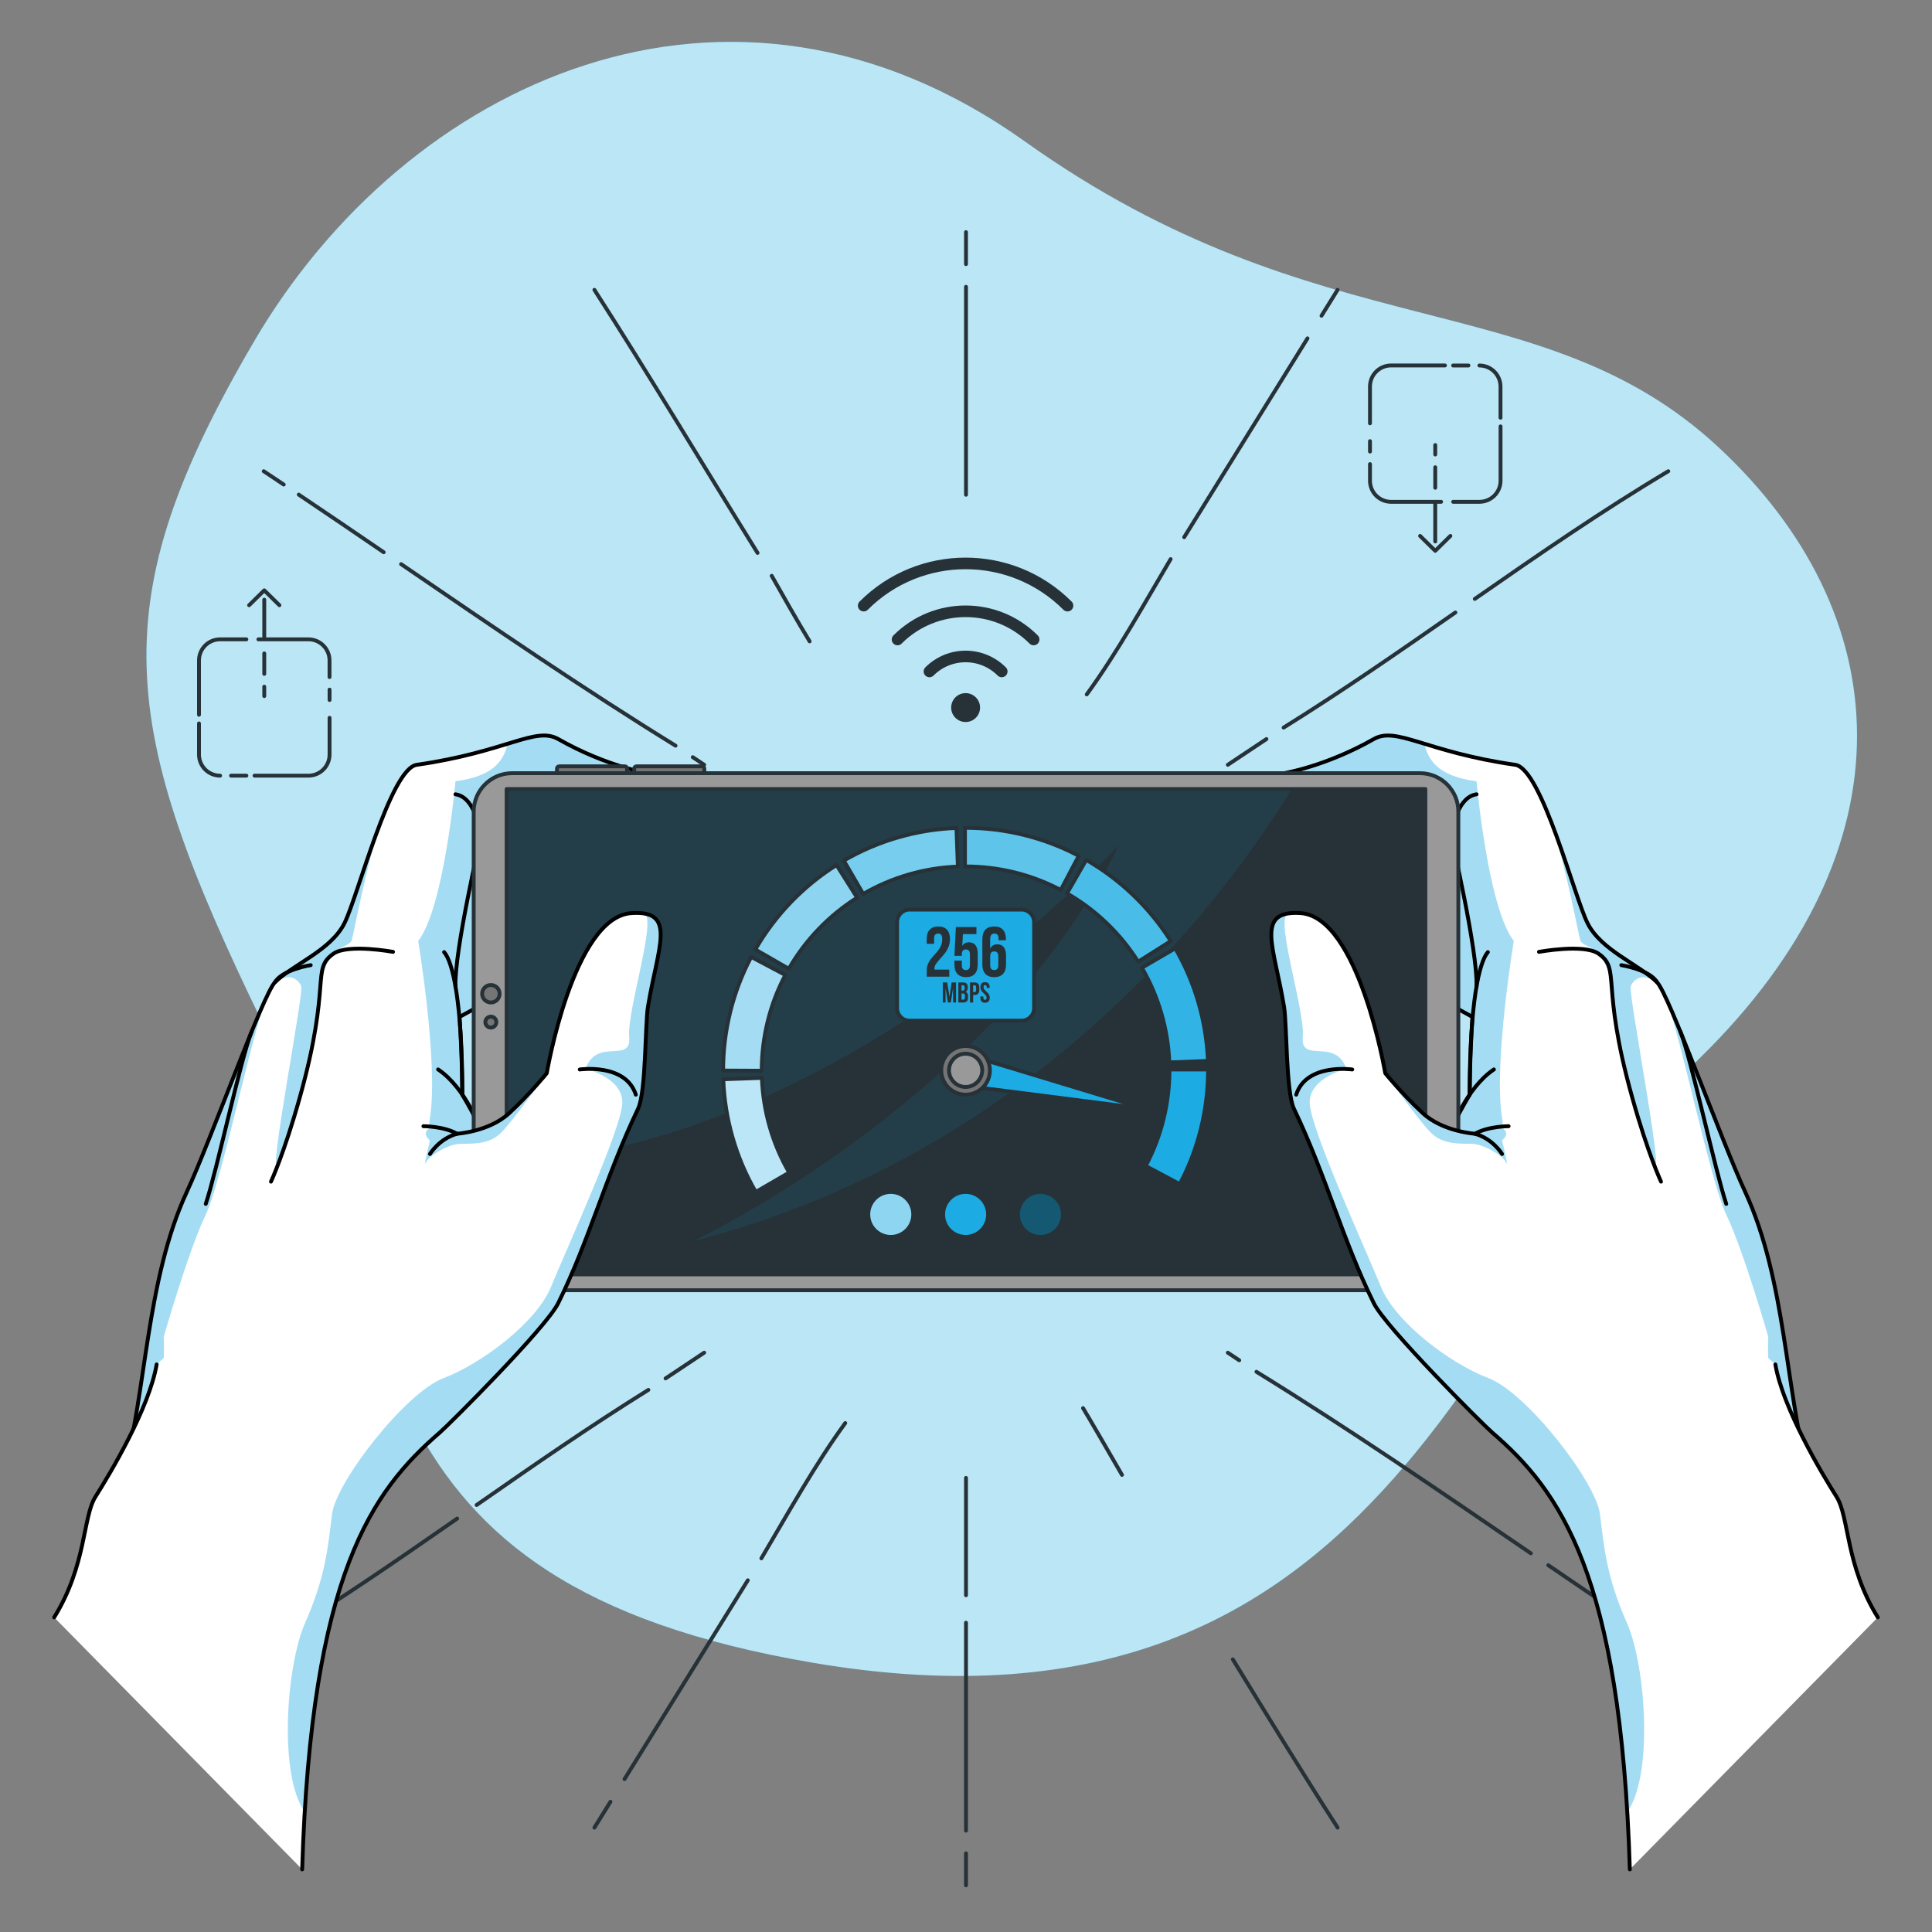 <?xml version="1.0" encoding="utf-8"?>
<!-- Generator: Adobe Illustrator 25.2.1, SVG Export Plug-In . SVG Version: 6.00 Build 0)  -->
<svg version="1.1" xmlns="http://www.w3.org/2000/svg" xmlns:xlink="http://www.w3.org/1999/xlink" x="0px" y="0px"
	 viewBox="0 0 500 500" style="enable-background:new 0 0 500 500;" xml:space="preserve">
<rect x="0" y="0" width="500" height="500" fill="#808080" stroke="none"/>
<style type="text/css">
	.st0{fill:#1CABE2;}
	.st1{opacity:0.7;fill:#FFFFFF;}
	.st2{fill:none;stroke:#263238;stroke-linecap:round;stroke-linejoin:round;stroke-miterlimit:10;}
	.st3{fill:#FFFFFF;}
	.st4{opacity:0.4;fill:#1CABE2;}
	.st5{fill:none;stroke:#000000;stroke-linecap:round;stroke-linejoin:round;stroke-miterlimit:10;}
	.st6{fill:#757575;stroke:#263238;stroke-linecap:round;stroke-linejoin:round;stroke-miterlimit:10;}
	.st7{fill:#999999;stroke:#263238;stroke-linecap:round;stroke-linejoin:round;stroke-miterlimit:10;}
	.st8{opacity:0.1;clip-path:url(#XMLID_2_);fill:#1CABE2;}
	.st9{opacity:0.8;fill:#1CABE2;}
	.st10{opacity:0.6;fill:#1CABE2;}
	.st11{opacity:0.5;fill:#1CABE2;}
	.st12{opacity:0.3;fill:#1CABE2;}
	.st13{opacity:0.7;fill:#1CABE2;}
	.st14{opacity:0.9;fill:#1CABE2;}
	.st15{fill:#1CABE2;stroke:#263238;stroke-linecap:round;stroke-linejoin:round;stroke-miterlimit:10;}
	.st16{fill:#263238;}
	.st17{fill:#1CABE2;fill-opacity:0.7;}
	.st18{opacity:0.5;fill:#FFFFFF;}
	.st19{opacity:0.5;fill-opacity:0.7;}
	.st20{fill:none;stroke:#263238;stroke-width:3;stroke-linecap:round;stroke-linejoin:round;stroke-miterlimit:10;}
</style>
<g id="Background_Simple">
	<g>
		<path class="st0" d="M210.69,430.37C87.9,409.61,105.44,341.87,67.9,264.63C30.37,187.4,26.29,155.78,65.72,88.42
			c39.43-67.36,123.04-106.35,199.54-51.8s133.29,36.3,179.37,79.02c46.07,42.72,51.46,103.33-4.88,158.34
			S362.08,455.97,210.69,430.37z"/>
		<path class="st1" d="M210.69,430.37C87.9,409.61,105.44,341.87,67.9,264.63C30.37,187.4,26.29,155.78,65.72,88.42
			c39.43-67.36,123.04-106.35,199.54-51.8s133.29,36.3,179.37,79.02c46.07,42.72,51.46,103.33-4.88,158.34
			S362.08,455.97,210.69,430.37z"/>
	</g>
</g>
<g id="Graphics">
	<g>
		<path class="st2" d="M302.96,144.7c-6.96,11.78-13.96,24.39-21.71,35.01"/>
		<path class="st2" d="M338.38,87.57c-10.64,17.15-21.27,34.3-31.91,51.45"/>
		<path class="st2" d="M346.17,75.01c-1.39,2.23-2.77,4.47-4.16,6.7"/>
		<path class="st2" d="M327.75,191.27c-3.33,2.22-6.66,4.44-9.99,6.66"/>
		<path class="st2" d="M376.65,158.51c-14.75,10.27-29.5,20.49-44.45,29.79"/>
		<path class="st2" d="M431.75,121.95c-16.88,10.06-33.49,21.51-50.07,33.05"/>
		<path class="st2" d="M199.72,149.02c3.24,5.71,6.46,11.45,9.81,16.96"/>
		<path class="st2" d="M153.83,75.01C168,97.05,182,120.46,196.05,143.09"/>
		<path class="st2" d="M179.29,195.96c0.98,0.65,1.97,1.31,2.95,1.96"/>
		<path class="st2" d="M103.81,146c23.58,16.11,47.16,32.27,71.02,46.98"/>
		<path class="st2" d="M77.32,128.01c7.34,4.93,14.66,9.91,21.98,14.91"/>
		<path class="st2" d="M68.25,121.95c1.73,1.15,3.46,2.3,5.18,3.45"/>
		<g>
			<path class="st2" d="M250,74.23c0,17.94,0,35.87,0,53.81"/>
			<path class="st2" d="M250,60.08c0,2.76,0,5.52,0,8.27"/>
		</g>
		<path class="st2" d="M197.04,403.3c6.96-11.78,13.96-24.39,21.71-35.01"/>
		<path class="st2" d="M161.62,460.43c10.64-17.15,21.27-34.3,31.91-51.45"/>
		<path class="st2" d="M153.83,472.99c1.39-2.23,2.77-4.47,4.16-6.7"/>
		<path class="st2" d="M172.25,356.73c3.33-2.22,6.66-4.44,9.99-6.66"/>
		<path class="st2" d="M123.35,389.49c14.75-10.27,29.5-20.49,44.45-29.79"/>
		<path class="st2" d="M68.25,426.05c16.88-10.06,33.49-21.51,50.07-33.05"/>
		<path class="st2" d="M290.37,381.7c-4.19-7.26-8.4-14.52-10.08-17.28"/>
		<path class="st2" d="M346.17,472.99c-9.09-14.14-18.12-28.85-27.12-43.55"/>
		<path class="st2" d="M320.71,352.04c-0.98-0.65-1.97-1.31-2.95-1.96"/>
		<path class="st2" d="M396.19,402c-23.58-16.11-47.16-32.27-71.02-46.98"/>
		<path class="st2" d="M422.68,419.99c-7.34-4.93-14.66-9.91-21.98-14.91"/>
		<path class="st2" d="M431.75,426.05c-1.73-1.15-3.46-2.3-5.18-3.45"/>
		<g>
			<path class="st2" d="M250,412.85c0-10.12,0-20.25,0-30.37"/>
			<path class="st2" d="M250,473.77c0-17.94,0-35.87,0-53.81"/>
			<path class="st2" d="M250,487.92c0-2.76,0-5.52,0-8.27"/>
		</g>
	</g>
	<g>
		<g>
			<path class="st2" d="M354.55,109.55v-2.11v-7.4c0-3.02,2.45-5.46,5.46-5.46h13.95"/>
			<line class="st2" x1="354.55" y1="116.86" x2="354.55" y2="114.17"/>
			<path class="st2" d="M372.96,129.87h-12.95c-3.02,0-5.46-2.45-5.46-5.46v-4.3"/>
			<path class="st2" d="M388.34,110.35v14.06c0,3.02-2.45,5.46-5.46,5.46h-6.8"/>
			<path class="st2" d="M382.87,94.59c3.02,0,5.46,2.45,5.46,5.46v8.06"/>
			<line class="st2" x1="376.07" y1="94.59" x2="380.03" y2="94.59"/>
			<g>
				<line class="st2" x1="371.44" y1="130.38" x2="371.44" y2="140.13"/>
				<line class="st2" x1="371.44" y1="120.93" x2="371.44" y2="126.23"/>
				<line class="st2" x1="371.44" y1="115.18" x2="371.44" y2="117.62"/>
				<polyline class="st2" points="367.52,138.7 371.44,142.55 375.36,138.7 				"/>
			</g>
		</g>
		<g>
			<path class="st2" d="M85.29,185.77v2.11v7.4c0,3.02-2.45,5.46-5.46,5.46H65.87"/>
			<line class="st2" x1="85.29" y1="178.47" x2="85.29" y2="181.16"/>
			<path class="st2" d="M66.87,165.46h12.95c3.02,0,5.46,2.45,5.46,5.46v4.3"/>
			<path class="st2" d="M51.5,184.98v-14.06c0-3.02,2.45-5.46,5.46-5.46h6.8"/>
			<path class="st2" d="M56.96,200.74c-3.02,0-5.46-2.45-5.46-5.46v-8.06"/>
			<line class="st2" x1="63.76" y1="200.74" x2="59.8" y2="200.74"/>
			<g>
				<line class="st2" x1="68.39" y1="164.95" x2="68.39" y2="155.2"/>
				<line class="st2" x1="68.39" y1="174.4" x2="68.39" y2="169.1"/>
				<line class="st2" x1="68.39" y1="180.15" x2="68.39" y2="177.71"/>
				<polyline class="st2" points="72.31,156.63 68.39,152.78 64.47,156.63 				"/>
			</g>
		</g>
	</g>
</g>
<g id="Device">
	<g>
		<g>
			<g>
				<path class="st3" d="M372.91,301.42c-0.49-5.15,7.45-18.12,7.45-18.12s0-9.3,0.71-20.12l-22.04-12.13l4.12-30.46l14.7,6.92
					l-2.29-10.9c0,0-38.77-7.69-43.22-16.51c0,0,10.76-1.76,23.19-8.83c5.91-3.36,13.38,3.33,36.61,6.66
					c6.84,0.98,15.22,33.98,18.71,40.98s13.18,10.6,17.97,15.28c3.07,3,16.48,40.53,22.84,54.29
					c10.58,22.88,10.41,51.63,16.45,73.23l-56.28-3.19C411.84,378.51,374.88,322.28,372.91,301.42z"/>
				<g>
					<path class="st4" d="M388.73,289.29c1.77,11.05-4.74,23.24-13.63,21.29c-1.17-3.48-1.95-6.59-2.19-9.16
						c-0.49-5.16,7.45-18.12,7.45-18.12s0-9.3,0.71-20.12l-22.04-12.14l4.12-30.46l14.7,6.92l-2.28-10.9c0,0-38.77-7.68-43.22-16.51
						c0,0,10.76-1.76,23.19-8.82c3.17-1.8,6.79-0.71,13.06,1.19c1.04,3.96,3.08,8.35,13.53,9.73c0,0,2.91,32.63,9.64,41.34
						C391.77,243.53,386.49,275.31,388.73,289.29z"/>
					<path class="st4" d="M428.83,254.18c0.27,0.26,0.62,0.79,1.03,1.54c-3.63-4.75-7.24-2.5-7.83-0.37
						c-0.59,2.12,8.7,49.89,6.11,46.26c-2.59-3.63-9.39-33.23-10.97-45.46c-1.57-12.24-7.42-10.51-8.2-12.82
						c-0.5-1.49-3.47-18.22-7.57-30.8c3.94,10.11,7.48,22.41,9.46,26.37C414.36,245.9,424.05,249.5,428.83,254.18z"/>
					<path class="st4" d="M467.57,379.65c-3.17-4.45-5.1-9.99-7.17-14.47c-3.56-7.72-2.77-19.19-2.77-19.19s-6.33-22.15-10.88-31.65
						c-4.17-8.69-11.81-46.57-15.85-56.58c4.93,10.32,15.38,39.05,20.77,50.71C461.92,330.64,462.08,358.31,467.57,379.65z"/>
				</g>
				<g>
					<path class="st5" d="M372.91,301.42c-0.49-5.15,7.45-18.12,7.45-18.12s0-9.3,0.71-20.12l-22.04-12.13l4.12-30.46l14.7,6.92
						l-2.29-10.9c0,0-38.77-7.69-43.22-16.51c0,0,10.76-1.76,23.19-8.83c5.91-3.36,13.38,3.33,36.61,6.66
						c6.84,0.98,15.22,33.98,18.71,40.98s13.18,10.6,17.97,15.28c3.07,3,16.48,40.53,22.84,54.29
						c10.58,22.88,10.41,51.63,16.45,73.23l-56.28-3.19C411.84,378.51,374.88,322.28,372.91,301.42z"/>
					<path class="st5" d="M382.12,255.35c0.35-9.18-6.55-38.74-6.55-38.74s1.01-10.26,6.56-11.05"/>
					<path class="st5" d="M375.51,292.47c0,0,3.99-10.93,11.11-15.7"/>
					<path class="st5" d="M385.06,246.41c-2.23,2.48-4.71,13.04-4.71,36.89"/>
					<path class="st5" d="M398.29,246.34c0,0,11.65-2.14,15.39,0.46c5.9,4.11,0.4,7.38,8.74,37.23c4.06,14.54,7.45,21.78,7.45,21.78
						"/>
					<path class="st5" d="M419.59,249.78c0,0,7.32,1.13,9.24,4.41"/>
					<path class="st5" d="M434.89,267c2.82,7,8.96,35.87,11.86,44.57"/>
				</g>
			</g>
			<g>
				<path class="st3" d="M127.09,301.42c0.49-5.15-7.45-18.12-7.45-18.12s0-9.3-0.71-20.12l22.04-12.13l-4.12-30.46l-14.7,6.92
					l2.29-10.9c0,0,38.77-7.69,43.22-16.51c0,0-10.76-1.76-23.19-8.83c-5.91-3.36-13.38,3.33-36.61,6.66
					c-6.84,0.98-15.22,33.98-18.71,40.98s-13.18,10.6-17.97,15.28c-3.07,3-16.48,40.53-22.84,54.29
					c-10.58,22.88-10.41,51.63-16.45,73.23l56.28-3.19C88.16,378.51,125.12,322.28,127.09,301.42z"/>
				<g>
					<path class="st4" d="M111.27,289.29c-1.77,11.05,4.74,23.24,13.63,21.29c1.17-3.48,1.95-6.59,2.19-9.16
						c0.49-5.16-7.45-18.12-7.45-18.12s0-9.3-0.71-20.12l22.04-12.14l-4.12-30.46l-14.7,6.92l2.28-10.9c0,0,38.77-7.68,43.22-16.51
						c0,0-10.76-1.76-23.19-8.82c-3.17-1.8-6.79-0.71-13.06,1.19c-1.04,3.96-3.08,8.35-13.53,9.73c0,0-2.91,32.63-9.64,41.34
						C108.23,243.53,113.51,275.31,111.27,289.29z"/>
					<path class="st4" d="M71.17,254.18c-0.27,0.26-0.62,0.79-1.03,1.54c3.63-4.75,7.24-2.5,7.83-0.37
						c0.59,2.12-8.7,49.89-6.11,46.26c2.59-3.63,9.39-33.23,10.97-45.46c1.57-12.24,7.42-10.51,8.2-12.82
						c0.5-1.49,3.47-18.22,7.57-30.8c-3.94,10.11-7.48,22.41-9.46,26.37C85.64,245.9,75.95,249.5,71.17,254.18z"/>
					<path class="st4" d="M32.43,379.65c3.17-4.45,5.1-9.99,7.17-14.47c3.56-7.72,2.77-19.19,2.77-19.19s6.33-22.15,10.88-31.65
						c4.17-8.69,11.81-46.57,15.85-56.58c-4.93,10.32-15.38,39.05-20.77,50.71C38.08,330.64,37.92,358.31,32.43,379.65z"/>
				</g>
				<g>
					<path class="st5" d="M127.09,301.42c0.49-5.15-7.45-18.12-7.45-18.12s0-9.3-0.71-20.12l22.04-12.13l-4.12-30.46l-14.7,6.92
						l2.29-10.9c0,0,38.77-7.69,43.22-16.51c0,0-10.76-1.76-23.19-8.83c-5.91-3.36-13.38,3.33-36.61,6.66
						c-6.84,0.98-15.22,33.98-18.71,40.98s-13.18,10.6-17.97,15.28c-3.07,3-16.48,40.53-22.84,54.29
						c-10.58,22.88-10.41,51.63-16.45,73.23l56.28-3.19C88.16,378.51,125.12,322.28,127.09,301.42z"/>
					<path class="st5" d="M117.88,255.35c-0.35-9.18,6.55-38.74,6.55-38.74s-1.01-10.26-6.56-11.05"/>
					<path class="st5" d="M124.49,292.47c0,0-3.99-10.93-11.11-15.7"/>
					<path class="st5" d="M114.94,246.41c2.23,2.48,4.71,13.04,4.71,36.89"/>
					<path class="st5" d="M101.71,246.34c0,0-11.65-2.14-15.39,0.46c-5.9,4.11-0.4,7.38-8.74,37.23
						c-4.06,14.54-7.45,21.78-7.45,21.78"/>
					<path class="st5" d="M80.41,249.78c0,0-7.32,1.13-9.24,4.41"/>
					<path class="st5" d="M65.11,267c-2.82,7-8.96,35.87-11.86,44.57"/>
				</g>
			</g>
		</g>
		<g>
			<path class="st6" d="M182.27,202.19h-18.13v-3.28c0-0.32,0.26-0.58,0.58-0.58h16.98c0.32,0,0.58,0.26,0.58,0.58V202.19z"/>
			<path class="st6" d="M162.27,202.19h-18.13v-3.28c0-0.32,0.26-0.58,0.58-0.58h16.98c0.32,0,0.58,0.26,0.58,0.58V202.19z"/>
			<path class="st7" d="M367.46,333.91H132.54c-5.5,0-9.95-4.46-9.95-9.95V210.05c0-5.5,4.46-9.95,9.95-9.95h234.93
				c5.5,0,9.95,4.46,9.95,9.95v113.91C377.42,329.45,372.96,333.91,367.46,333.91z"/>
			<g>
				<defs>
					<rect id="XMLID_779_" x="131.12" y="204.2" width="237.76" height="125.6"/>
				</defs>
				<use xlink:href="#XMLID_779_"  style="overflow:visible;fill:#263238;"/>
				<clipPath id="XMLID_2_">
					<use xlink:href="#XMLID_779_"  style="overflow:visible;"/>
				</clipPath>
				<path class="st8" d="M334.32,204.2c-20.3,32.81-68.69,94.68-155.06,117.06c0,0,77.98-36.59,110.4-102.65
					c-1.13,1.22-71.81,77.56-158.54,82.51V204.2H334.32z"/>
				
					<use xlink:href="#XMLID_779_"  style="overflow:visible;fill:none;stroke:#263238;stroke-linecap:round;stroke-linejoin:round;stroke-miterlimit:10;"/>
			</g>
			<path class="st6" d="M128.45,264.52c0,0.78-0.64,1.42-1.42,1.42c-0.78,0-1.42-0.64-1.42-1.42c0-0.78,0.64-1.42,1.42-1.42
				C127.82,263.1,128.45,263.74,128.45,264.52z"/>
			<path class="st6" d="M129.3,257.18c0,1.25-1.01,2.26-2.26,2.26s-2.26-1.01-2.26-2.26c0-1.25,1.01-2.26,2.26-2.26
				S129.3,255.93,129.3,257.18z"/>
		</g>
		<g>
			<g>
				<path class="st3" d="M390.42,291.46c0,0-5.33,0-8.69,1.95c0,0-8.33-0.52-13.5-5.31c-5.48-5.07-9.73-10.35-9.73-10.35
					s-6.86-40.39-21.86-41.43c-11.99-0.83-6.88,8.62-4.32,24.29c0.74,4.54,0.47,21.98,2.55,26.33
					c8.49,17.77,12.55,33.87,20.68,50.34c3.12,6.32,28.14,31.31,30.61,33.44c17.48,15.08,33.3,36.59,35.64,113.07l64.19-65.22
					c-8.37-13.49-7.39-26-10.67-31.19c-3.97-6.29-13.92-22.96-15.85-34.27"/>
				<path class="st4" d="M421.13,468.95c-3.83-64.53-18.69-84.17-34.98-98.23c-2.47-2.14-27.49-27.12-30.61-33.44
					c-8.12-16.47-12.19-32.57-20.67-50.34c-2.08-4.35-1.81-21.79-2.55-26.33c-2.27-13.9-6.54-22.9,0.9-24.17
					c-3.18,1.69,4.55,25.09,3.95,32.01c-0.59,6.92,8.51-0.06,11.28,8.18c0,0-9.5,2.2-9.5,8.68s14.64,38.33,18.4,47.62
					c3.76,9.3,18,19.98,27.89,23.74c9.89,3.76,27.82,26.9,28.84,35.21c1.03,8.31,1.62,16.07,6.96,28.11
					C425.9,430.96,427.98,459.35,421.13,468.95z"/>
				<path class="st4" d="M389.79,300.89c-0.79-1.78-5.74-4.75-8.72-4.86c-2.99-0.11-7.3,0.31-10.47-2.61
					c-3.03-2.81-11.39-14.65-12.05-15.6c0.49,0.6,4.54,5.54,9.68,10.29c5.17,4.78,13.5,5.31,13.5,5.31c1.93-1.12,4.51-1.6,6.35-1.8
					h0.01c3.45,1.4,0.64,3.53,0.64,3.53S390.58,302.67,389.79,300.89z"/>
				<g>
					<path class="st5" d="M485.98,418.57c-8.37-13.49-7.39-26-10.67-31.19c-3.97-6.29-13.92-22.96-15.85-34.27"/>
					<path class="st5" d="M390.42,291.46c0,0-5.33,0-8.69,1.95c0,0-8.33-0.52-13.5-5.31c-5.48-5.07-9.73-10.35-9.73-10.35
						s-6.86-40.39-21.86-41.43c-11.99-0.83-6.88,8.62-4.32,24.29c0.74,4.54,0.47,21.98,2.55,26.33
						c8.49,17.77,12.55,33.87,20.68,50.34c3.12,6.32,28.14,31.31,30.61,33.44c17.48,15.08,33.3,36.59,35.64,113.07"/>
					<path class="st5" d="M381.73,293.42c4.63,1.28,7,5.23,7,5.23"/>
					<path class="st5" d="M349.96,276.78c0,0-11.87-1.71-14.51,6.52"/>
				</g>
			</g>
			<g>
				<path class="st3" d="M109.58,291.46c0,0,5.33,0,8.69,1.95c0,0,8.33-0.52,13.5-5.31c5.48-5.07,9.73-10.35,9.73-10.35
					s6.86-40.39,21.86-41.43c11.99-0.83,6.88,8.62,4.32,24.29c-0.74,4.54-0.47,21.98-2.55,26.33
					c-8.49,17.77-12.55,33.87-20.68,50.34c-3.12,6.32-28.14,31.31-30.61,33.44c-17.48,15.08-33.3,36.59-35.64,113.07l-64.19-65.22
					c8.37-13.49,7.39-26,10.67-31.19c3.97-6.29,13.92-22.96,15.85-34.27"/>
				<path class="st4" d="M78.87,468.95c3.83-64.53,18.69-84.17,34.98-98.23c2.47-2.14,27.49-27.12,30.61-33.44
					c8.12-16.47,12.19-32.57,20.67-50.34c2.08-4.35,1.81-21.79,2.55-26.33c2.27-13.9,6.54-22.9-0.9-24.17
					c3.18,1.69-4.55,25.09-3.95,32.01c0.59,6.92-8.51-0.06-11.28,8.18c0,0,9.5,2.2,9.5,8.68s-14.64,38.33-18.4,47.62
					c-3.76,9.3-18,19.98-27.89,23.74c-9.89,3.76-27.82,26.9-28.84,35.21c-1.03,8.31-1.62,16.07-6.96,28.11
					C74.1,430.96,72.02,459.35,78.87,468.95z"/>
				<path class="st4" d="M110.21,300.89c0.79-1.78,5.74-4.75,8.72-4.86c2.99-0.11,7.3,0.31,10.47-2.61
					c3.03-2.81,11.39-14.65,12.05-15.6c-0.49,0.6-4.54,5.54-9.68,10.29c-5.17,4.78-13.5,5.31-13.5,5.31
					c-1.93-1.12-4.51-1.6-6.35-1.8h-0.01c-3.45,1.4-0.64,3.53-0.64,3.53S109.42,302.67,110.21,300.89z"/>
				<g>
					<path class="st5" d="M14.02,418.57c8.37-13.49,7.39-26,10.67-31.19c3.97-6.29,13.92-22.96,15.85-34.27"/>
					<path class="st5" d="M109.58,291.46c0,0,5.33,0,8.69,1.95c0,0,8.33-0.52,13.5-5.31c5.48-5.07,9.73-10.35,9.73-10.35
						s6.86-40.39,21.86-41.43c11.99-0.83,6.88,8.62,4.32,24.29c-0.74,4.54-0.47,21.98-2.55,26.33
						c-8.49,17.77-12.55,33.87-20.68,50.34c-3.12,6.32-28.14,31.31-30.61,33.44c-17.48,15.08-33.3,36.59-35.64,113.07"/>
					<path class="st5" d="M118.27,293.42c-4.63,1.28-7,5.23-7,5.23"/>
					<path class="st5" d="M150.04,276.78c0,0,11.87-1.71,14.51,6.52"/>
				</g>
			</g>
		</g>
	</g>
</g>
<g id="Interface">
	<g>
		<g>
			<g>
				<g>
					<path class="st3" d="M281.11,222.54l-4.98,8.67c7.46,4.28,13.83,10.4,18.42,17.68l8.46-5.34
						C297.55,234.9,289.98,227.64,281.11,222.54z"/>
					<g>
						<path class="st3" d="M218.37,222.72l5.03,8.64c7.42-4.32,15.89-6.77,24.5-7.09l-0.37-9.99
							C237.28,214.66,227.2,217.58,218.37,222.72z"/>
						<path class="st3" d="M195.47,245.73l8.67,4.99c4.29-7.45,10.41-13.82,17.69-18.4l-5.33-8.46
							C207.84,229.31,200.57,236.87,195.47,245.73z"/>
						<path class="st3" d="M187.18,279.31c0.37,10.24,3.28,20.33,8.41,29.17l8.65-5.02c-4.31-7.42-6.75-15.9-7.06-24.51
							L187.18,279.31z"/>
						<path class="st3" d="M197.14,277c0-8.6,2.11-17.13,6.11-24.67l-8.84-4.68c-4.76,8.98-7.27,19.13-7.27,29.41l10,0.05
							L197.14,277z"/>
						<path class="st3" d="M249.85,214.24l-0.12,0v10l0.17,0c8.58,0,17.09,2.1,24.62,6.09l4.67-8.84
							C270.23,216.75,260.1,214.24,249.85,214.24z"/>
						<path class="st3" d="M312.65,276.78h-10l0,0.22c0,8.63-2.13,17.19-6.16,24.75l8.83,4.7c4.79-9,7.33-19.19,7.33-29.52
							L312.65,276.78z"/>
						<path class="st3" d="M312.61,274.57c-0.39-10.24-3.32-20.32-8.46-29.15l-8.64,5.04c4.32,7.41,6.78,15.88,7.11,24.49
							L312.61,274.57z"/>
					</g>
				</g>
				<g>
					<path class="st9" d="M281.11,222.54l-4.98,8.67c7.46,4.28,13.83,10.4,18.42,17.68l8.46-5.34
						C297.55,234.9,289.98,227.64,281.11,222.54z"/>
					<g>
						<path class="st10" d="M218.37,222.72l5.03,8.64c7.42-4.32,15.89-6.77,24.5-7.09l-0.37-9.99
							C237.28,214.66,227.2,217.58,218.37,222.72z"/>
						<path class="st11" d="M195.47,245.73l8.67,4.99c4.29-7.45,10.41-13.82,17.69-18.4l-5.33-8.46
							C207.84,229.31,200.57,236.87,195.47,245.73z"/>
						<path class="st12" d="M187.18,279.31c0.37,10.24,3.28,20.33,8.41,29.17l8.65-5.02c-4.31-7.42-6.75-15.9-7.06-24.51
							L187.18,279.31z"/>
						<path class="st4" d="M197.14,277c0-8.6,2.11-17.13,6.11-24.67l-8.84-4.68c-4.76,8.98-7.27,19.13-7.27,29.41l10,0.05
							L197.14,277z"/>
						<path class="st13" d="M249.85,214.24l-0.12,0v10l0.17,0c8.58,0,17.09,2.1,24.62,6.09l4.67-8.84
							C270.23,216.75,260.1,214.24,249.85,214.24z"/>
						<path class="st0" d="M312.65,276.78h-10l0,0.22c0,8.63-2.13,17.19-6.16,24.75l8.83,4.7c4.79-9,7.33-19.19,7.33-29.52
							L312.65,276.78z"/>
						<path class="st14" d="M312.61,274.57c-0.39-10.24-3.32-20.32-8.46-29.15l-8.64,5.04c4.32,7.41,6.78,15.88,7.11,24.49
							L312.61,274.57z"/>
					</g>
				</g>
				<g>
					<path class="st2" d="M281.11,222.54l-4.98,8.67c7.46,4.28,13.83,10.4,18.42,17.68l8.46-5.34
						C297.55,234.9,289.98,227.64,281.11,222.54z"/>
					<g>
						<path class="st2" d="M218.37,222.72l5.03,8.64c7.42-4.32,15.89-6.77,24.5-7.09l-0.37-9.99
							C237.28,214.66,227.2,217.58,218.37,222.72z"/>
						<path class="st2" d="M195.47,245.73l8.67,4.99c4.29-7.45,10.41-13.82,17.69-18.4l-5.33-8.46
							C207.84,229.31,200.57,236.87,195.47,245.73z"/>
						<path class="st2" d="M187.18,279.31c0.37,10.24,3.28,20.33,8.41,29.17l8.65-5.02c-4.31-7.42-6.75-15.9-7.06-24.51
							L187.18,279.31z"/>
						<path class="st2" d="M197.14,277c0-8.6,2.11-17.13,6.11-24.67l-8.84-4.68c-4.76,8.98-7.27,19.13-7.27,29.41l10,0.05
							L197.14,277z"/>
						<path class="st2" d="M249.85,214.24l-0.12,0v10l0.17,0c8.58,0,17.09,2.1,24.62,6.09l4.67-8.84
							C270.23,216.75,260.1,214.24,249.85,214.24z"/>
						<path class="st2" d="M312.65,276.78h-10l0,0.22c0,8.63-2.13,17.19-6.16,24.75l8.83,4.7c4.79-9,7.33-19.19,7.33-29.52
							L312.65,276.78z"/>
						<path class="st2" d="M312.61,274.57c-0.39-10.24-3.32-20.32-8.46-29.15l-8.64,5.04c4.32,7.41,6.78,15.88,7.11,24.49
							L312.61,274.57z"/>
					</g>
				</g>
			</g>
			<polygon class="st15" points="250.73,273.09 296.5,286.98 249.06,280.91 			"/>
			<path class="st6" d="M256.19,277c0,3.48-2.82,6.3-6.3,6.3c-3.48,0-6.3-2.82-6.3-6.3s2.82-6.3,6.3-6.3
				C253.37,270.7,256.19,273.52,256.19,277z"/>
			<path class="st7" d="M249.9,281.3c-2.37,0-4.3-1.93-4.3-4.3c0-2.37,1.93-4.3,4.3-4.3s4.3,1.93,4.3,4.3
				C254.19,279.37,252.26,281.3,249.9,281.3z"/>
		</g>
		<g>
			<path class="st15" d="M264.4,264.15h-29.01c-1.78,0-3.23-1.45-3.23-3.23v-22.29c0-1.78,1.45-3.23,3.23-3.23h29.01
				c1.78,0,3.23,1.45,3.23,3.23v22.29C267.63,262.7,266.18,264.15,264.4,264.15z"/>
			<g>
				<g>
					<path class="st16" d="M243.57,241.93c-0.18-0.21-0.44-0.32-0.78-0.32c-0.7,0-1.05,0.42-1.05,1.27v1.38h-1.91V243
						c0-1.04,0.26-1.84,0.77-2.39c0.51-0.56,1.26-0.84,2.24-0.84s1.72,0.28,2.24,0.84c0.51,0.56,0.77,1.35,0.77,2.39
						c0,0.72-0.12,1.39-0.36,1.99c-0.24,0.61-0.52,1.13-0.85,1.57c-0.33,0.44-0.76,0.95-1.28,1.52c-0.53,0.59-0.91,1.06-1.16,1.43
						c-0.24,0.37-0.37,0.75-0.37,1.14c0,0.12,0.01,0.21,0.02,0.28h3.82v1.83h-5.83v-1.58c0-0.6,0.09-1.13,0.28-1.61
						c0.18-0.47,0.41-0.88,0.68-1.24c0.27-0.35,0.62-0.77,1.06-1.25c0.45-0.5,0.81-0.92,1.06-1.26c0.26-0.34,0.47-0.74,0.65-1.2
						c0.18-0.46,0.27-0.98,0.27-1.56C243.84,242.52,243.75,242.14,243.57,241.93z"/>
					<path class="st16" d="M248.92,249.81c0,0.83,0.35,1.25,1.05,1.25c0.7,0,1.05-0.42,1.05-1.25v-2.83c0-0.84-0.35-1.27-1.05-1.27
						c-0.7,0-1.05,0.42-1.05,1.27v0.39h-1.91l0.37-7.45h5.32v1.83h-3.5l-0.17,3.06c0.38-0.62,0.97-0.94,1.76-0.94
						c0.73,0,1.29,0.25,1.67,0.75c0.38,0.5,0.57,1.23,0.57,2.18v2.86c0,1.04-0.26,1.84-0.77,2.39c-0.51,0.56-1.26,0.83-2.24,0.83
						c-0.98,0-1.72-0.28-2.24-0.83c-0.51-0.56-0.77-1.35-0.77-2.39v-1.06h1.91V249.81z"/>
					<path class="st16" d="M257.32,239.77c0.98,0,1.72,0.28,2.24,0.84c0.51,0.56,0.77,1.35,0.77,2.39v0.33h-1.91v-0.46
						c0-0.84-0.35-1.27-1.05-1.27c-0.38,0-0.66,0.12-0.84,0.35c-0.18,0.23-0.28,0.64-0.28,1.23v2.35c0.36-0.76,0.98-1.14,1.87-1.14
						c0.73,0,1.29,0.25,1.67,0.75c0.38,0.5,0.57,1.23,0.57,2.18v2.35c0,1.03-0.26,1.82-0.79,2.38c-0.53,0.56-1.28,0.84-2.28,0.84
						c-0.99,0-1.75-0.28-2.27-0.84c-0.53-0.56-0.79-1.36-0.79-2.38v-6.57C254.24,240.88,255.27,239.77,257.32,239.77z
						 M256.26,247.49v2.31c0,0.83,0.35,1.25,1.05,1.25c0.7,0,1.05-0.42,1.05-1.25v-2.31c0-0.84-0.35-1.27-1.05-1.27
						C256.6,246.23,256.26,246.65,256.26,247.49z"/>
				</g>
				<g>
					<path class="st16" d="M246.29,254.25h1.13v5.19h-0.77v-3.72l-0.56,3.72h-0.77l-0.61-3.67v3.67h-0.71v-5.19h1.13l0.6,3.69
						L246.29,254.25z"/>
					<path class="st16" d="M250.16,254.55c0.19,0.2,0.29,0.5,0.29,0.9v0.19c0,0.27-0.04,0.49-0.13,0.66
						c-0.09,0.17-0.22,0.3-0.4,0.39c0.41,0.16,0.61,0.53,0.61,1.11v0.42c0,0.4-0.1,0.71-0.31,0.92c-0.21,0.21-0.52,0.31-0.92,0.31
						h-1.28v-5.19h1.23C249.66,254.25,249.97,254.35,250.16,254.55z M248.83,256.37h0.32c0.16,0,0.29-0.04,0.37-0.13
						c0.08-0.08,0.12-0.23,0.12-0.42v-0.29c0-0.19-0.03-0.32-0.1-0.41c-0.07-0.08-0.17-0.13-0.31-0.13h-0.39V256.37z M248.83,258.7
						h0.47c0.14,0,0.25-0.04,0.32-0.11c0.07-0.08,0.1-0.21,0.1-0.4v-0.45c0-0.24-0.04-0.4-0.12-0.49c-0.08-0.09-0.22-0.14-0.4-0.14
						h-0.36V258.7z"/>
					<path class="st16" d="M253.14,254.58c0.2,0.22,0.3,0.54,0.3,0.96v0.67c0,0.42-0.1,0.74-0.3,0.96c-0.2,0.22-0.51,0.33-0.91,0.33
						h-0.38v1.95h-0.82v-5.19h1.2C252.63,254.25,252.93,254.36,253.14,254.58z M251.84,256.75h0.38c0.13,0,0.23-0.04,0.3-0.11
						c0.07-0.07,0.1-0.2,0.1-0.38v-0.78c0-0.18-0.03-0.3-0.1-0.38c-0.07-0.07-0.17-0.11-0.3-0.11h-0.38V256.75z"/>
					<path class="st16" d="M254.02,254.53c0.2-0.23,0.5-0.34,0.9-0.34c0.4,0,0.69,0.11,0.9,0.34c0.2,0.22,0.3,0.55,0.3,0.97v0.16
						h-0.77v-0.21c0-0.18-0.03-0.31-0.1-0.39c-0.07-0.08-0.17-0.12-0.3-0.12c-0.13,0-0.23,0.04-0.3,0.12
						c-0.07,0.08-0.1,0.21-0.1,0.39c0,0.22,0.06,0.41,0.17,0.57c0.12,0.16,0.29,0.35,0.52,0.56c0.19,0.18,0.35,0.33,0.47,0.47
						c0.12,0.14,0.22,0.3,0.3,0.49c0.08,0.19,0.13,0.41,0.13,0.66c0,0.42-0.1,0.74-0.31,0.97c-0.21,0.22-0.51,0.34-0.9,0.34
						c-0.4,0-0.7-0.11-0.9-0.34c-0.21-0.23-0.31-0.55-0.31-0.97v-0.32h0.77v0.37c0,0.34,0.14,0.5,0.42,0.5
						c0.28,0,0.42-0.17,0.42-0.5c0-0.22-0.06-0.41-0.17-0.57c-0.12-0.16-0.29-0.35-0.52-0.56c-0.19-0.18-0.35-0.33-0.47-0.47
						c-0.12-0.14-0.22-0.3-0.3-0.49c-0.08-0.19-0.13-0.41-0.13-0.66C253.71,255.08,253.82,254.76,254.02,254.53z"/>
				</g>
			</g>
		</g>
		<g>
			<g>
				<path class="st0" d="M236.35,314.29c0,3.22-2.61,5.82-5.82,5.82c-3.22,0-5.82-2.61-5.82-5.82c0-3.21,2.61-5.82,5.82-5.82
					C233.74,308.47,236.35,311.08,236.35,314.29z"/>
				<path class="st17" d="M275.08,314.29c0,3.22-2.61,5.82-5.82,5.82c-3.21,0-5.82-2.61-5.82-5.82c0-3.21,2.61-5.82,5.82-5.82
					C272.48,308.47,275.08,311.08,275.08,314.29z"/>
			</g>
			<g>
				<path class="st18" d="M236.35,314.29c0,3.22-2.61,5.82-5.82,5.82c-3.22,0-5.82-2.61-5.82-5.82c0-3.21,2.61-5.82,5.82-5.82
					C233.74,308.47,236.35,311.08,236.35,314.29z"/>
				<path class="st0" d="M255.72,314.29c0,3.22-2.61,5.82-5.82,5.82c-3.22,0-5.82-2.61-5.82-5.82c0-3.21,2.61-5.82,5.82-5.82
					C253.11,308.47,255.72,311.08,255.72,314.29z"/>
				<path class="st19" d="M275.08,314.29c0,3.22-2.61,5.82-5.82,5.82c-3.21,0-5.82-2.61-5.82-5.82c0-3.21,2.61-5.82,5.82-5.82
					C272.48,308.47,275.08,311.08,275.08,314.29z"/>
			</g>
			<path class="st2" d="M236.35,314.29c0,3.22-2.61,5.82-5.82,5.82c-3.22,0-5.82-2.61-5.82-5.82c0-3.21,2.61-5.82,5.82-5.82
				C233.74,308.47,236.35,311.08,236.35,314.29z"/>
			<path class="st2" d="M255.72,314.29c0,3.22-2.61,5.82-5.82,5.82c-3.22,0-5.82-2.61-5.82-5.82c0-3.21,2.61-5.82,5.82-5.82
				C253.11,308.47,255.72,311.08,255.72,314.29z"/>
			<path class="st2" d="M275.08,314.29c0,3.22-2.61,5.82-5.82,5.82c-3.21,0-5.82-2.61-5.82-5.82c0-3.21,2.61-5.82,5.82-5.82
				C272.48,308.47,275.08,311.08,275.08,314.29z"/>
		</g>
	</g>
</g>
<g id="Wifi">
	<g>
		<path class="st20" d="M223.52,156.74c14.57-14.57,38.18-14.57,52.75,0"/>
		<path class="st20" d="M232.28,165.5c9.73-9.73,25.5-9.73,35.23,0"/>
		<path class="st20" d="M240.54,173.77c5.17-5.17,13.54-5.17,18.71,0"/>
		<circle class="st16" cx="249.9" cy="183.12" r="3.74"/>
	</g>
</g>
</svg>
